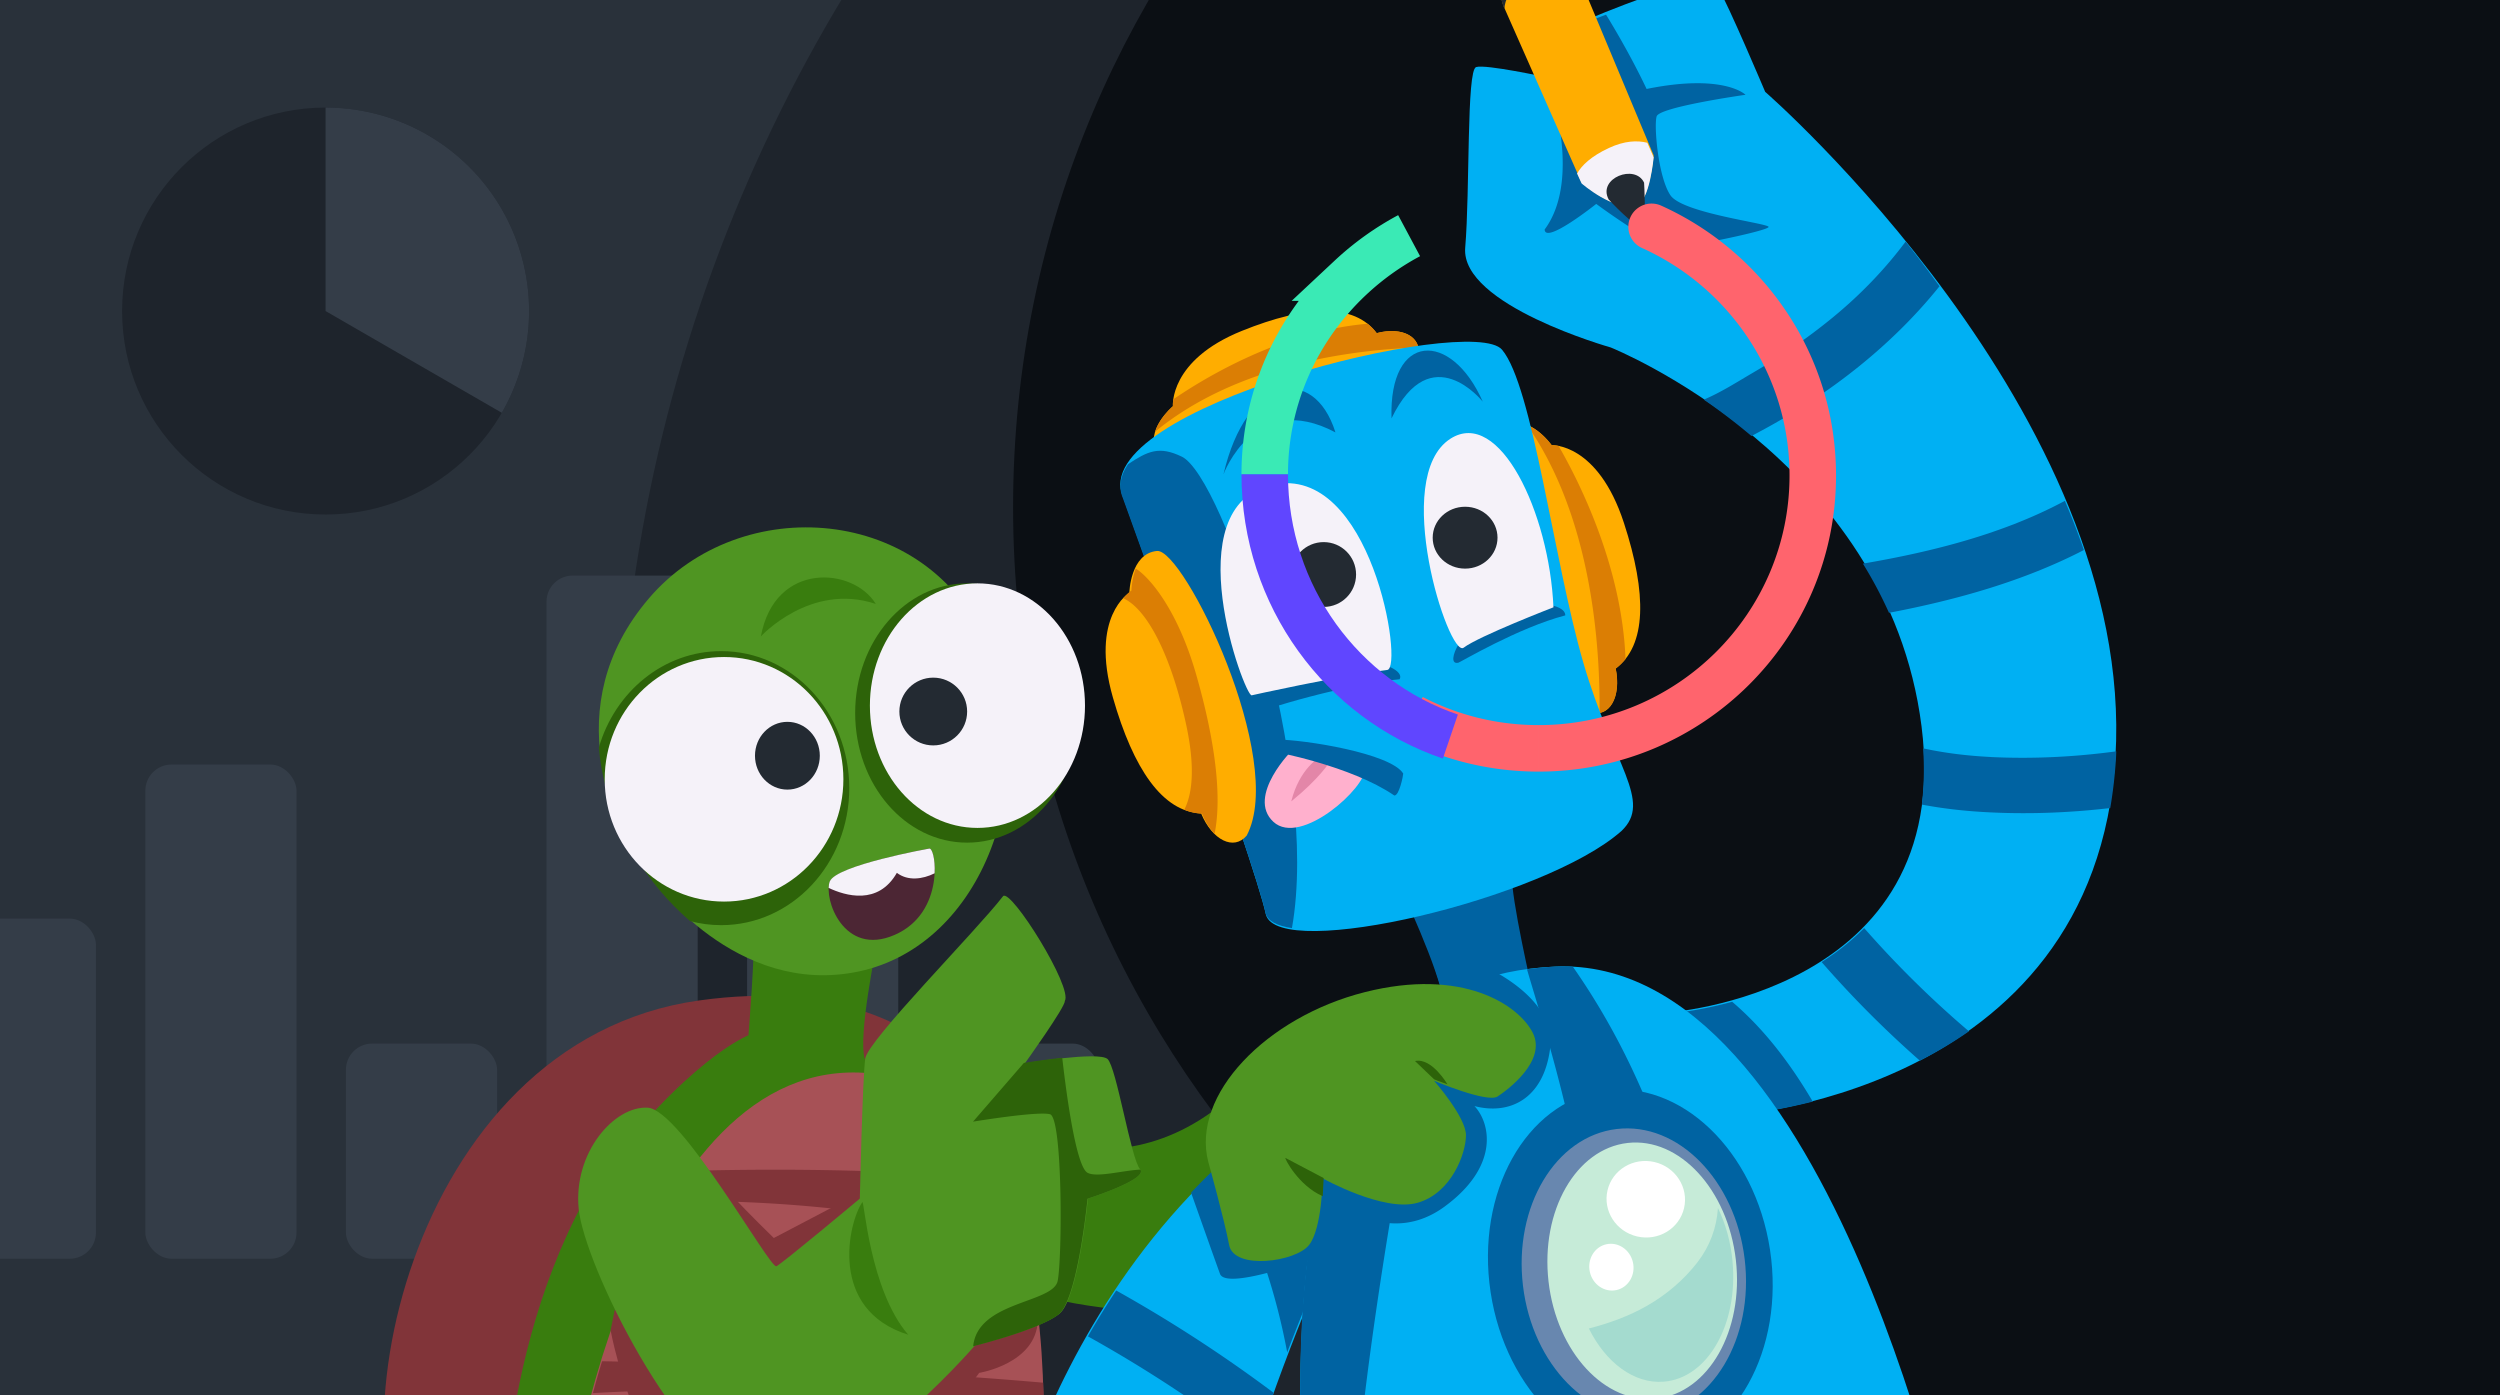 <svg xmlns="http://www.w3.org/2000/svg" fill="none" viewBox="0 0 860 480"><rect x="0" y="0" width="860" height="480" fill="#808080" stroke="none"/><g clip-path="url(#a)"><path fill="#29313A" d="M0 0h860v480H0z"/><path fill="#1E242C" d="M1295 278.25c0 298.924-242.33 541.25-541.25 541.25-298.924 0-541.25-242.326-541.25-541.25S454.826-263 753.75-263C1052.67-263 1295-20.674 1295 278.25Z"/><path fill="#0B0F14" d="M1046.5 174.5c0 192.747-156.253 349-349 349s-349-156.253-349-349 156.253-349 349-349 349 156.253 349 349Z"/><circle cx="112" cy="107" r="70" fill="#1E242C"/><path fill="#343D48" d="M112 37a69.998 69.998 0 0 1 70 70 69.995 69.995 0 0 1-9.378 35L112 107V37Z"/><rect width="52" height="170" x="50" y="263" fill="#343D48" rx="9"/><rect width="52" height="74" x="119" y="359" fill="#343D48" rx="9"/><rect width="51" height="74" x="327" y="359" fill="#343D48" rx="9"/><rect width="52" height="117" x="257" y="316" fill="#343D48" rx="9"/><rect width="52" height="235" x="188" y="198" fill="#343D48" rx="9"/><rect width="52" height="117" x="-19" y="316" fill="#343D48" rx="9"/><path fill="#397D0E" d="M334.721 380.944s49.719 38.278 95.187-9.985c11.28 1.66 28.162 47.277 27.436 54.628-34.076 47.714-121.423 13.691-121.423 13.691l-1.2-58.334Z"/><path fill="#813439" d="M351.952 404.468s-17.462-73.499-111.504-60.304c-101.519 14.242-128.568 158.207-94.454 196.067h161.434l44.524-135.763Z"/><path fill="#397D0E" d="M212.56 540.219h-39.915s-3.53-73.14 31.283-132.554c32.743-43.632 53.536-51.524 53.536-51.524s2.282-27.475 1.97-39.917c3.431 4.177 42.098 9.163 42.098 9.163s-6.449 31.128-4.054 38.833c2.395 7.704 26.094 35.142 26.094 35.142L212.56 540.231v-.012Z"/><path fill="#A75156" d="M192.827 540.231h162.819s24.202-163.511-56.501-171.035c-80.704-7.525-106.942 148.399-106.318 171.035Z"/><path fill="#813439" d="m211.419 450.838-1.371 6.791s12.415 68.63 51.682 67.381c39.266-1.248 75.104-52.739 75.104-52.739s19.595-3.121 20.181-18c.586-14.879-47.194-51.278-47.194-51.278l-43.629 22.88c-14.335-13.943-22.575-23.492-22.575-23.492l-32.21 48.445.012.012Z"/><path fill="#813439" d="M203.965 479.233c58.47-3.414 112.458 1.988 155.081 9.304 0-4.189-.049-8.504-.199-12.893-48.86-4.29-107.28-6.553-151.733-7.379a364.956 364.956 0 0 0-3.149 10.968Zm33.169-76.465c-2.38 3.328-4.647 6.833-6.814 10.452 48.009-.772 89.968 6.137 122.647 14.501-1.867-7.668-4.246-15.007-7.227-21.764-35.259-3.708-75.665-4.037-108.593-3.189h-.013Z"/><path fill="#0063A2" d="M481.694 305.146s13.537 28.557 14.849 39.5c-.123 5.855 30.764-3.095 30.764-3.095s-7.704-33.063-7.208-40.899c-2.267-5.521-38.405 4.506-38.405 4.506v-.012Z"/><path fill="#FFAD00" d="M533.762 153.141s-7.843-11.073-15.973-6.596c-8.118 4.464 3.092 84.532 29.241 98.523 6.647 1.895 10.724-5.325 8.754-15.101 10.637-7.93 10.836-25.613 2.831-50.128-9.016-27.583-24.865-26.698-24.865-26.698h.012Z"/><path fill="#DB7E04" d="M559.177 226.7c-1.222-32.284-16.398-61.862-23.031-73.309-1.472-.287-2.37-.237-2.37-.237s-3.616-5.1-8.479-6.971c22.458 32.16 25.176 76.677 24.939 99.085 4.689-.861 7.208-7.195 5.574-15.288a18.578 18.578 0 0 0 3.367-3.267v-.013Z"/><path fill="#FFAD00" d="M403.479 139.761s-9.926 8.292-5.487 16.223c4.427 7.931 77.936-6.534 89.87-33.244 1.496-6.721-5.325-10.5-14.278-8.13-7.719-10.3-24.067-9.789-46.388-.786-25.138 10.138-23.717 25.925-23.717 25.925v.012Z"/><path fill="#DB7E04" d="M470.442 111.367c-29.765 2.544-56.5 18.917-66.825 26-.212 1.484-.137 2.369-.137 2.369s-4.576 3.828-6.123 8.766c28.855-23.755 69.856-28.281 90.555-28.954-.972-4.652-6.908-6.909-14.327-4.951a17.577 17.577 0 0 0-3.143-3.23Z"/><path fill="#00B0F3" d="M386.306 170.899s45.433 125.909 49.167 143.718c4.356 16.246 95.844-5.312 122.295-28.744 10.891-10.31-2.801-22.495-13.07-57.8-10.269-35.304-17.426-95.291-28.006-107.788-10.581-12.497-143.456 20.308-130.386 50.614Z"/><path fill="#0063A2" d="M406.531 157.088c-7.787-3.784-11.712-1.898-18.493 2.593-2.645 3.895-3.44 7.852-1.738 11.772 0 0 45.331 124.986 49.056 142.664.746 2.754 4.012 4.404 9.067 5.148 9.873-55.155-23.523-155.193-37.892-162.19v.013Z"/><path fill="#FFAD00" d="M388.493 203.918s.312-13.552 9.525-14.387c9.213-.847 44.67 71.71 30.851 97.905-4.445 5.294-11.84 1.594-15.687-7.611-13.235-.61-23.282-15.146-30.353-39.909-7.956-27.877 5.652-35.998 5.652-35.998h.012Z"/><path fill="#DB7E04" d="M413.508 279.927c1.164 2.859 2.659 5.19 4.301 6.903 2.5-12.131.54-30.836-6.335-54.82-6.592-22.989-16.543-33.86-20.77-36.405-1.422 3.729-1.507 7.558-1.507 7.558s-1.262.781-2.782 2.658c8.063 3.565 16.494 19.449 21.689 43.773 3.37 15.822 1.642 24.387-.71 28.922a17.68 17.68 0 0 0 6.114 1.411Z"/><path fill="#0063A2" d="M430.566 246.286c2.347-2.208 33.864-11.204 50.884-12.617 2.498-4.1-14.547-10.459-35.288-3.633-20.741 6.838-15.596 16.25-15.596 16.25Zm71.123-18.319c.645-.15 20.58-12.034 36.766-16.277 0-4.044-11.221-5.65-23.224-1.456-12.003 4.194-18.669 18.977-13.555 17.733h.013Z"/><path fill="#F5F2F9" d="M430.593 239.187s28.711-6.455 46.645-8.727c5.699-.832-5.484-70.974-39.477-63.724-33.98 7.238-9.574 72.985-7.181 72.451h.013Zm103.808-30.279s-25.831 9.981-30.96 13.935c-5.129 3.331-25.105-58.66-4.514-71.91 16.815-10.816 34.035 25.326 35.462 57.975h.012Z"/><path fill="#232A32" d="M455.34 208.782c6.158 0 11.15-4.992 11.15-11.149 0-6.158-4.992-11.15-11.15-11.15s-11.15 4.992-11.15 11.15c0 6.157 4.992 11.149 11.15 11.149Zm48.653-13.177c6.158 0 11.15-4.765 11.15-10.643 0-5.877-4.992-10.642-11.15-10.642-6.157 0-11.149 4.765-11.149 10.642 0 5.878 4.992 10.643 11.149 10.643Z"/><path fill="#FFB0CD" d="M445.303 257.435c-.717.212-16.69 16.528-7.269 25.26 9.42 8.732 32.292-12.087 31.476-18.411-3.264-5.626-24.207-6.849-24.207-6.849Z"/><path fill="#E386A8" d="M453.996 260.476s-6.95 3.776-9.806 15.204c9.806-7.967 13.177-13.53 13.177-13.53l-3.371-1.674Z"/><path fill="#0063A2" d="M438.108 258.523s26.505 4.839 41.534 15.128c1.692.149 3.065-6.86 3.065-7.558-4.291-6.934-33.945-11.698-43.753-11.698-.76.149-.846 4.128-.846 4.128Zm-17.231-95.353s10.642-29.243 38.517-14.426c-7.422-23.677-30.655-19.552-38.517 14.426Zm89.198-24.989s-17.793-22.449-31.388 5.731c-1-29.68 20.542-30.387 31.388-5.731Z"/><path fill="#00B0F3" d="M531.962 26.577s-20.851-4.54-24.178-3.504c-3.327 1.035-2.089 42.404-3.753 62.147-1.663 19.744 50.033 34.298 50.033 34.298s95.274 38.04 106.944 130.332c11.67 92.293-87.969 98.529-87.969 98.529l19.175 35.757s128.42-6.024 135.5-123.784c7.092-117.761-120.491-228.761-120.491-228.761S594.503 1.47 590.75-4.777c-3.752-6.249-44.991 11.636-44.991 11.636l-13.797 19.718Z"/><path fill="#0063A2" d="M595.888 344.605c-13.147 3.599-22.97 4.202-22.97 4.202l19.38 35.329s13.147-.604 31.3-5.175c-7.597-12.914-16.56-24.818-27.723-34.343l.013-.013Zm-9.781-207.124a207.46 207.46 0 0 1 16.4 12.512c1.271-.67 2.518-1.353 3.752-2.011 11.587-6.263 22.706-13.474 33.01-21.773 10.243-8.235 19.695-17.483 27.914-27.73a456.076 456.076 0 0 0-11.637-15.384c-7.219 9.678-15.684 18.395-25.026 26.074-8.725 7.173-18.079 13.549-27.791 19.216-4.973 2.897-10.686 6.592-16.634 9.096h.012Zm55.171 181.784c-4.516 4.568-9.496 8.419-14.639 11.69a360.793 360.793 0 0 0 33.807 33.922 143.387 143.387 0 0 0 16.873-10.097 346.695 346.695 0 0 1-36.028-35.502l-.013-.013Zm-.449-125.388a144.406 144.406 0 0 1 8.984 16.932c23.482-4.479 46.512-10.983 67.037-21.597a258.833 258.833 0 0 0-6.541-16.92c-20.963 11.256-45.272 17.476-69.48 21.598v-.013Zm43.943 66.525c-7.756-.384-15.587-1.305-23.204-2.967.44 6.956.251 13.387-.465 19.346 6.901 1.304 13.915 2.122 20.866 2.531 14.644.882 29.364.358 43.957-1.342a159.356 159.356 0 0 0 1.987-17.351c.037-.729.062-1.445.087-2.161-14.329 1.944-28.81 2.66-43.228 1.956v-.012Z"/><path fill="#00B0F3" d="M478.642 384.835s-47.387 93.648-57.421 155.396h-78.392s21.95-127.35 135.675-178.394c7.087 15.688.15 22.998.15 22.998h-.012Z"/><path fill="#0063A2" d="M478.653 363.597a37.539 37.539 0 0 0-.748-1.76 213.637 213.637 0 0 0-21.121 10.969c-3.33 12.953-5.898 26.092-7.619 39.392-.224 1.76-.449 3.545-.673 5.33a236.724 236.724 0 0 0-14.065-29.488 223.417 223.417 0 0 0-14.563 12.383c10.973 20.266 18.728 42.106 22.93 64.801 9.463-24.864 19.75-47.832 26.745-62.818a323.906 323.906 0 0 1 9.089-38.822l.025.013Zm-46.798 134.05a531.587 531.587 0 0 1 6.255-18.54 485.256 485.256 0 0 0-54.132-35.168 271.709 271.709 0 0 0-9.725 15.775 461.06 461.06 0 0 1 57.602 37.946v-.013Zm100.49-470.431s12.399 33.65-.984 51.728c.15 5.252 17.74-8.799 17.74-8.799s20.228 14.977 25.83 14.977c5.602 0 33.761-5.82 33.462-7.08-.299-1.26-29.565-4.696-33.761-10.862-4.195-6.167-5.751-23.924-4.742-27.161 1.008-3.238 30.573-7.415 30.573-7.415s-7.369-7.414-34.034-2.002c-6.274-13.284-13.955-25.554-13.955-25.554L542.341 8.89l-9.984 18.325h-.012Z"/><path fill="#FFAD00" d="m517.351 2.388 26.694 60.382s11.116 10.177 19.001 7.803c4.449-1.52 5.818-17.124 5.818-17.124l-27.037-64.617s-6.612-12.049-18.768-4.749c-10.787 7.124-5.708 18.319-5.708 18.319v-.014Z"/><path fill="#F5F2F9" d="M544.069 63.1s11.105 9.766 18.982 7.487c4.445-1.458 5.813-16.433 5.813-16.433l-2.189-5.04c-3.446-.872-7.822-.716-13.197 1.784-6.195 2.878-9.382 6.016-10.968 8.803l1.559 3.399Z"/><path fill="#232A32" d="M553.354 68.585s9.509 10.314 11.604 9.383c1.487-.666.607-15.128.607-15.128-3.058-6.566-16.065-1.575-12.211 5.723v.022Zm-11.617-79.654s-6.589-12.217-18.702-4.815c-10.749 7.223-5.688 18.574-5.688 18.574l.15.33c.231-3.22 1.868-6.962 7.011-10.085 8.608-5.2 14.841-2.972 19.016.372l-1.801-4.376h.014Z"/><path fill="#00B0F3" d="M449.147 540.231h224.118s-42.807-212.117-138.44-207.721c-92.336 4.233-90.787 114.894-85.678 207.721Z"/><path fill="#0063A2" d="M449.566 540.231s-8.06-95.31 5.771-132.792c9.267-36.233 30.411-29.988 30.411-29.988s-19.9 101.58-21.144 162.78h-15.038Zm75.713-206.794c8.786 30.134 32.851 99.744 27.754 206.794h39.144c-1.707-36.166 3.066-130.291-51.145-207.719a60.737 60.737 0 0 0-5.82 0c-3.44.163-6.742.488-9.933.937v-.012Z"/><path fill="#0063A2" d="M570.237 499.3c26.542-4.024 43.846-35.067 38.651-69.337-5.195-34.27-30.922-58.789-57.464-54.766-26.542 4.024-43.846 35.067-38.651 69.337 5.195 34.27 30.922 58.789 57.464 54.766Z"/><path fill="#6887AF" d="M567.94 487.084c21.061-2.519 35.492-26.657 32.232-53.914-3.26-27.256-22.976-47.31-44.037-44.791-21.061 2.519-35.492 26.656-32.233 53.913 3.26 27.257 22.976 47.311 44.038 44.792Z"/><path fill="#C6EBD8" d="M569.936 481.115c17.797-2.031 29.978-23.363 27.207-47.647-2.771-24.283-19.445-42.323-37.242-40.292-17.797 2.031-29.978 23.363-27.207 47.647 2.771 24.284 19.445 42.323 37.242 40.292Z"/><path fill="#A4DBCF" d="M595.996 433.947c-.623-6.749-2.407-13.005-5.026-18.389-.437 6.648-2.682 13.055-7.123 18.768-4.54 5.826-10.402 10.945-17.313 14.888-6.162 3.514-12.935 5.978-19.97 7.786 5.788 11.665 15.48 19.109 25.758 18.301 15.093-1.189 25.683-19.704 23.662-41.341l.012-.013Z"/><path fill="#fff" d="M579.317 415.591c1.639-7.071-2.928-14.17-10.201-15.855-7.272-1.686-14.497 2.68-16.136 9.751-1.639 7.071 2.928 14.17 10.201 15.856 7.272 1.686 14.496-2.68 16.136-9.752Zm-23.21 28.181c4.09-.929 6.606-5.204 5.619-9.549-.986-4.345-5.101-7.115-9.191-6.187-4.09.929-6.606 5.204-5.62 9.549.986 4.345 5.102 7.115 9.192 6.187Z"/><path fill="#0063A2" d="M460.398 413.638s17.711 15.248 36.551 1.42c18.841-13.828 15.877-28.586 10.262-34.57 11.933 3.143 23.815-2.3 26.038-19.9 2.223-17.599-22.684-28.146-22.684-28.146l-17.007.616c1.294 3.734 2.324 7.191 2.813 9.893-9.068 5.167-16.542 12.056-22.671 20.328-.063.037-.138.062-.201.1-.226.113-.452.214-.678.314-.829.403-1.646.83-2.462 1.245-.98.49-1.972.981-2.939 1.496l-1.47.792c-1.281.679-2.575 1.37-3.831 2.074-.301.164-.578.34-.879.503a226.131 226.131 0 0 0-4.22 2.439c-.051.037-.113.063-.176.1a213.128 213.128 0 0 0-22.509 15.45c-.175.138-.351.276-.515.415a163.779 163.779 0 0 0-3.24 2.602l-.452.377a173.487 173.487 0 0 0-3.279 2.753c-.326.289-.653.566-.979.855-.892.779-1.784 1.546-2.663 2.326a220.764 220.764 0 0 0-3.53 3.23 232.19 232.19 0 0 0-9.948 9.919c2.927 8.246 8.466 23.897 9.948 27.932 2.035 5.557 29.455-4.425 29.455-4.425 14.03-.075 11.291-20.151 11.291-20.151l-.025.013Z"/><path fill="#4F9522" d="M415.66 399.726s5.502 19.75 7.162 28.548c1.659 8.786 22.982 5.808 27.499 0 4.529-5.807 4.679-22.928 4.679-22.928s21.061 11.777 32.703 8.398c11.641-3.38 16.557-16.934 16.594-23.192.038-6.258-10.98-18.773-10.98-18.773s18.304 7.722 21.835 5.419c3.531-2.291 16.969-12.303 12.128-21.903-4.841-9.599-24.143-22.528-57.856-13.98-33.713 8.549-59.766 35.295-53.764 58.411Z"/><path fill="#2D6309" d="m493.309 371.266-6.546-6.27c5.751-1.266 11.149 7.99 11.149 7.99s-3.556-1.218-4.603-1.72Zm-37.982 33.983-13.134-6.922c-.468-.077 4.398 9.503 12.826 13.176.308-5.882.32-6.267.32-6.267l-.012.013Z"/><path fill="#4F9522" d="M295.78 412.314s.935-41.872 1.871-48.192c.936-6.319 38.062-43.726 47.421-55.855 2.708-2.699 24.122 31.51 21.214 36.088.312 1.866-13.727 21.447-13.727 21.447s25.333-4.243 28.428-1.506c3.082 2.749 8.074 34.471 11.194 37.892 3.119 3.421-17.92 10.126-17.92 10.126s-3.295 34.347-9.846 39.634c-6.552 5.287-29.014 10.884-29.014 10.884s-48.669 56.291-75.499 46.961c-26.83-9.33-58.964-74.801-60.835-93.996-1.872-19.207 12.167-35.379 23.71-34.757 11.543.622 42.117 55.607 44.301 54.549 2.183-1.057 28.702-23.275 28.702-23.275Z"/><path fill="#2D6309" d="M392.31 402.338c-6.312.325-14.993 2.823-18.193 1.099-4.019-2.161-7.383-27.906-8.706-39.573a261.712 261.712 0 0 0-13.203 1.786l-17.487 20.199s22.047-3.648 26.457-2.561c4.41 1.087 4.258 49.192 2.671 57.312-1.512 7.795-27.654 6.945-29.078 22.597.063-.062.101-.112.101-.112s22.678-5.622 29.292-10.93c6.614-5.309 9.94-39.799 9.94-39.799s20.624-6.545 18.193-10.018h.013Z"/><path fill="#397D0E" d="M296.64 413.552c.674-.96 2.451 30.078 15.782 45.591-27.66-8.641-20.528-38.756-15.782-45.591Z"/><path fill="#4F9522" d="M224.38 302.461s28.515 40.77 71.108 31.707c42.593-9.062 63.89-65.702 43.714-112.997-20.176-47.295-84.346-52.392-116.011-15.293-31.664 37.099-12.486 79.025 1.189 96.583Z"/><path fill="#2D6309" d="M237.354 316.842c-8.57-7.455-13.352-14.314-13.352-14.314-7.38-9.505-16.374-26.176-18.01-45.35 5.557-19.225 22.303-33.192 42.099-33.192 24.332 0 44.058 21.102 44.058 47.133 0 26.031-19.726 47.133-44.058 47.133-3.704 0-7.301-.489-10.737-1.41Zm95.34-26.971c21.272 0 38.517-19.968 38.517-44.599 0-24.631-17.245-44.599-38.517-44.599-21.273 0-38.517 19.968-38.517 44.599 0 24.631 17.244 44.599 38.517 44.599Z"/><path fill="#F5F2F9" d="M249.072 310.143c22.672 0 41.052-18.833 41.052-42.065 0-23.231-18.38-42.064-41.052-42.064-22.671 0-41.051 18.833-41.051 42.064 0 23.232 18.38 42.065 41.051 42.065Zm87.169-25.34c20.432 0 36.996-18.833 36.996-42.065s-16.564-42.065-36.996-42.065c-20.433 0-36.997 18.833-36.997 42.065s16.564 42.065 36.997 42.065Z"/><path fill="#4C2634" d="M319.662 291.898s-32.016 5.818-34.213 11.49c-2.197 5.671 4.708 25.87 22.285 18.226 17.578-7.643 14.251-30.145 11.928-29.704v-.012Z"/><path fill="#F5F2F9" d="M319.671 291.904s-32.03 5.734-34.228 11.323c-.239.592-.352 1.352-.389 2.209 5.727 2.716 17.019 6.096 23.463-5.179 3.768 2.861 8.792 2.246 12.988.157.263-4.961-.867-8.691-1.834-8.51Z"/><path fill="#232A32" d="M270.865 271.626c6.157 0 11.149-5.219 11.149-11.657 0-6.437-4.992-11.656-11.149-11.656-6.158 0-11.15 5.219-11.15 11.656 0 6.438 4.992 11.657 11.15 11.657Zm50.173-15.204c6.438 0 11.657-5.219 11.657-11.657 0-6.437-5.219-11.656-11.657-11.656-6.437 0-11.656 5.219-11.656 11.656 0 6.438 5.219 11.657 11.656 11.657Z"/><path fill="#397D0E" d="M261.742 218.918s17.063-18.686 39.531-11.163c-7.702-12.67-34.738-14.803-39.531 11.163Z"/><path fill="#FF646D" d="M571.436 70.734a8 8 0 0 0-6.575 14.587l6.575-14.587Zm44.161 92.838c0 47.384-38.612 85.863-86.327 85.863v16c56.477 0 102.327-45.568 102.327-101.863h-16Zm-50.736-78.251c29.953 13.5 50.736 43.482 50.736 78.251h16c0-41.324-24.714-76.86-60.161-92.838l-6.575 14.587ZM529.27 249.435c-14.388 0-27.931-3.494-39.841-9.669l-7.364 14.205c14.133 7.327 30.196 11.464 47.205 11.464v-16Z"/><path stroke="#3AEAB5" stroke-width="16" d="M435.068 163.17c0-26.627 11.33-50.651 29.506-67.662a95.188 95.188 0 0 1 20.161-14.44"/><path stroke="#6046FF" stroke-width="16" d="M435.068 163.17c0 41.962 26.744 77.577 63.858 90.211"/></g><defs><clipPath id="a"><path fill="#fff" d="M0 0h860v480H0z"/></clipPath></defs></svg>